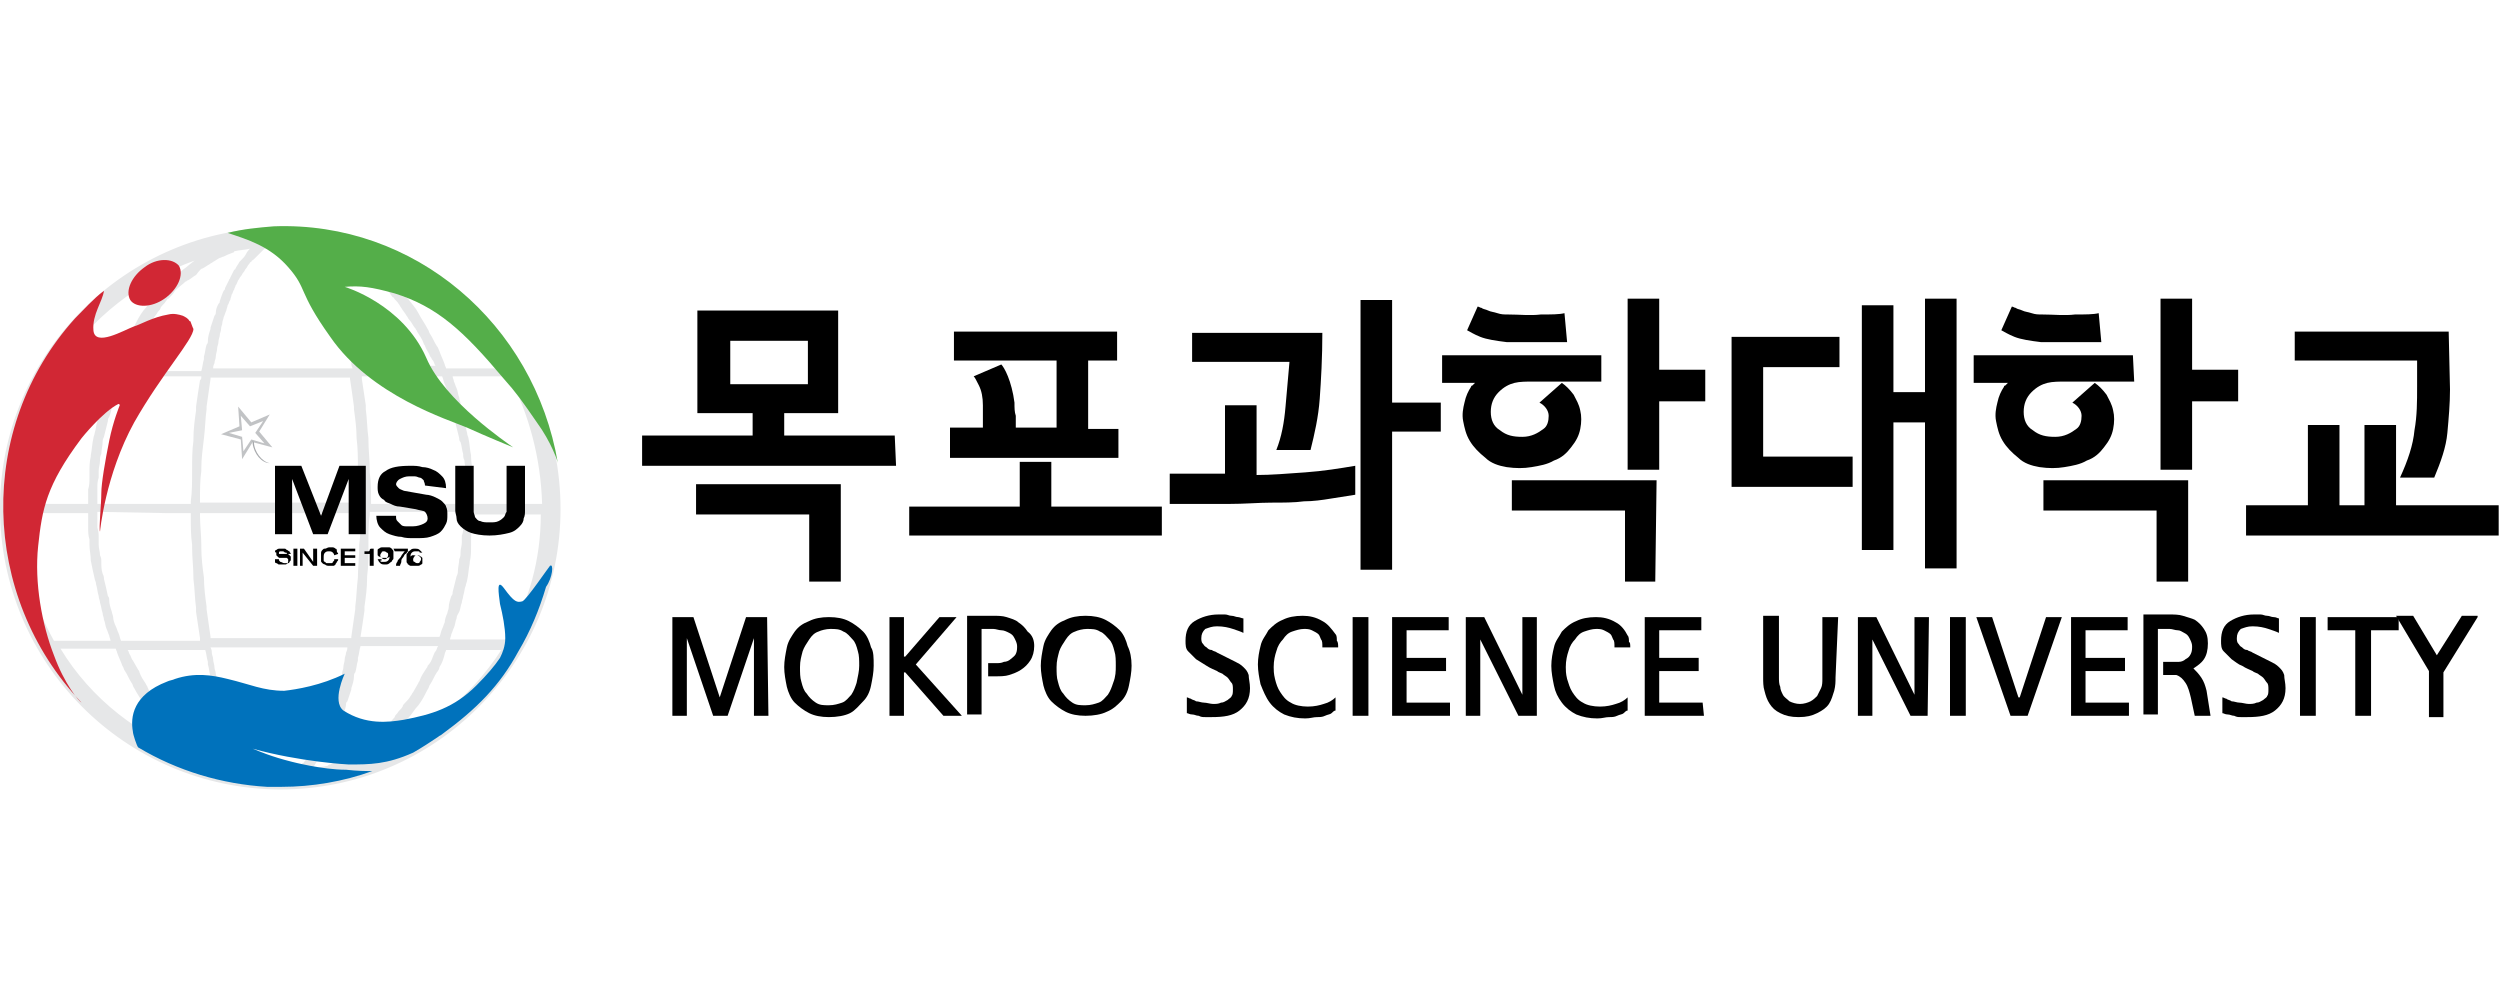 <?xml version="1.0" encoding="utf-8"?>
<!-- Generator: Adobe Illustrator 21.0.0, SVG Export Plug-In . SVG Version: 6.00 Build 0)  -->
<svg version="1.1" id="레이어_1" xmlns="http://www.w3.org/2000/svg" xmlns:xlink="http://www.w3.org/1999/xlink" x="0px"
	 y="0px" viewBox="0 0 190 76" style="enable-background:new 0 0 190 76;" xml:space="preserve">
<style type="text/css">
	.st0{fill:#E6E7E8;}
	.st1{fill:#A7A9AC;}
	.st2{opacity:0.7;}
	.st3{fill:#54AE49;}
	.st4{fill:#D12734;}
	.st5{fill:#0072BC;}
</style>
<g>
	<g>
		<g>
			<path d="M58.4,54.4h-1.1v-5.9h0l-2,5.9h-1.1l-2-5.9h0v5.9h-1.1v-7.5h1.6l2,6.1h0l2-6.1h1.6L58.4,54.4L58.4,54.4z"/>
			<path d="M66.4,50.6c0,0.5-0.1,1-0.2,1.5s-0.3,0.9-0.6,1.2S65,54,64.6,54.2c-0.4,0.2-1,0.3-1.6,0.3c-0.6,0-1.1-0.1-1.5-0.3
				c-0.4-0.2-0.8-0.5-1.1-0.8c-0.3-0.3-0.5-0.8-0.6-1.2c-0.1-0.5-0.2-1-0.2-1.5c0-0.5,0.1-1,0.2-1.5c0.1-0.5,0.4-0.9,0.6-1.2
				c0.3-0.4,0.6-0.6,1.1-0.8c0.4-0.2,0.9-0.3,1.5-0.3c0.6,0,1.1,0.1,1.5,0.3c0.4,0.2,0.8,0.5,1.1,0.8c0.3,0.3,0.5,0.8,0.6,1.2
				C66.4,49.5,66.4,50,66.4,50.6z M65.3,50.6c0-0.4,0-0.8-0.1-1.1c-0.1-0.4-0.2-0.7-0.4-0.9s-0.4-0.5-0.7-0.6
				c-0.3-0.2-0.6-0.2-1-0.2c-0.3,0-0.7,0.1-0.9,0.2c-0.3,0.1-0.5,0.3-0.7,0.6c-0.2,0.3-0.4,0.6-0.5,0.9c-0.1,0.4-0.2,0.7-0.2,1.2
				c0,0.4,0,0.8,0.1,1.1c0.1,0.4,0.2,0.7,0.4,0.9c0.2,0.3,0.4,0.5,0.7,0.7c0.3,0.2,0.6,0.2,1,0.2c0.4,0,0.7-0.1,1-0.2
				c0.3-0.1,0.5-0.4,0.7-0.6c0.2-0.3,0.3-0.6,0.4-0.9C65.2,51.4,65.3,51,65.3,50.6z"/>
			<path d="M73.1,54.4h-1.4l-2.9-3.3h-0.1v3.3h-1.1v-7.5h1.1v3h0.1l2.6-3h1.3l-3.1,3.6L73.1,54.4z"/>
			<path d="M78.6,49.1c0,0.4-0.1,0.8-0.3,1.1c-0.2,0.3-0.4,0.5-0.7,0.7c-0.3,0.2-0.6,0.3-0.9,0.4c-0.3,0.1-0.7,0.1-1,0.1h-0.6v-1
				h0.6c0.2,0,0.4,0,0.6-0.1c0.2,0,0.4-0.1,0.5-0.2c0.1-0.1,0.3-0.2,0.4-0.4c0.1-0.2,0.1-0.4,0.1-0.6c0-0.2-0.1-0.4-0.2-0.6
				c-0.1-0.2-0.2-0.3-0.4-0.4c-0.2-0.1-0.4-0.2-0.6-0.2s-0.4-0.1-0.6-0.1h-0.9v6.5h-1.1v-7.5h2c0.3,0,0.7,0,1,0.1
				c0.3,0.1,0.7,0.2,0.9,0.4c0.3,0.2,0.5,0.4,0.7,0.7C78.5,48.3,78.6,48.7,78.6,49.1z"/>
			<path d="M86,50.6c0,0.5-0.1,1-0.2,1.5c-0.1,0.5-0.3,0.9-0.6,1.2s-0.6,0.6-1.1,0.8c-0.4,0.2-1,0.3-1.6,0.3c-0.6,0-1.1-0.1-1.5-0.3
				c-0.4-0.2-0.8-0.5-1.1-0.8c-0.3-0.3-0.5-0.8-0.6-1.2c-0.1-0.5-0.2-1-0.2-1.5c0-0.5,0.1-1,0.2-1.5c0.1-0.5,0.4-0.9,0.6-1.2
				c0.3-0.4,0.6-0.6,1.1-0.8c0.4-0.2,0.9-0.3,1.5-0.3c0.6,0,1.1,0.1,1.5,0.3c0.4,0.2,0.8,0.5,1.1,0.8c0.3,0.3,0.5,0.8,0.6,1.2
				C85.9,49.5,86,50,86,50.6z M84.8,50.6c0-0.4,0-0.8-0.1-1.1c-0.1-0.4-0.2-0.7-0.4-0.9s-0.4-0.5-0.7-0.6c-0.3-0.2-0.6-0.2-1-0.2
				c-0.3,0-0.7,0.1-0.9,0.2c-0.3,0.1-0.5,0.3-0.7,0.6c-0.2,0.3-0.4,0.6-0.5,0.9c-0.1,0.4-0.2,0.7-0.2,1.2c0,0.4,0,0.8,0.1,1.1
				c0.1,0.4,0.2,0.7,0.4,0.9c0.2,0.3,0.4,0.5,0.7,0.7c0.3,0.2,0.6,0.2,1,0.2s0.7-0.1,1-0.2c0.3-0.1,0.5-0.4,0.7-0.6
				c0.2-0.3,0.3-0.6,0.4-0.9C84.8,51.4,84.8,51,84.8,50.6z"/>
			<path d="M95,52.3c0,0.8-0.3,1.3-0.8,1.7c-0.5,0.4-1.2,0.5-2.1,0.5c-0.2,0-0.3,0-0.5,0c-0.2,0-0.3,0-0.5-0.1
				c-0.2,0-0.3-0.1-0.5-0.1c-0.2,0-0.3-0.1-0.4-0.1V53c0.1,0,0.2,0.1,0.3,0.1c0.1,0.1,0.3,0.1,0.4,0.2c0.2,0,0.4,0.1,0.6,0.1
				c0.2,0,0.5,0.1,0.7,0.1c0.2,0,0.4,0,0.6-0.1c0.2,0,0.3-0.1,0.5-0.2c0.1-0.1,0.3-0.2,0.3-0.3c0.1-0.1,0.1-0.3,0.1-0.5
				s0-0.4-0.1-0.5c-0.1-0.1-0.2-0.3-0.3-0.4c-0.1-0.1-0.3-0.2-0.4-0.3c-0.2-0.1-0.3-0.1-0.4-0.2c-0.2-0.1-0.5-0.2-0.8-0.4
				s-0.5-0.3-0.8-0.5c-0.2-0.2-0.4-0.4-0.6-0.6c-0.2-0.2-0.2-0.5-0.2-0.8c0-0.7,0.2-1.2,0.7-1.5c0.5-0.3,1.1-0.5,1.8-0.5
				c0.2,0,0.4,0,0.5,0c0.2,0,0.3,0.1,0.5,0.1c0.2,0,0.3,0.1,0.5,0.1c0.1,0,0.3,0.1,0.4,0.1v1.1c-0.2-0.1-0.5-0.2-0.8-0.3
				c-0.3-0.1-0.7-0.2-1.2-0.2c-0.4,0-0.6,0.1-0.9,0.2c-0.2,0.2-0.3,0.4-0.3,0.7c0,0.1,0,0.3,0.1,0.4c0.1,0.1,0.1,0.2,0.3,0.3
				c0.1,0.1,0.2,0.2,0.4,0.2c0.1,0.1,0.3,0.1,0.4,0.2l0.8,0.4c0.2,0.1,0.4,0.2,0.6,0.3c0.2,0.1,0.4,0.2,0.6,0.4
				c0.2,0.2,0.3,0.3,0.4,0.6C94.9,51.6,95,51.9,95,52.3z"/>
			<path d="M101.7,49.2h-1.2c0-0.3,0-0.5-0.1-0.6c-0.1-0.2-0.1-0.3-0.2-0.4c-0.1-0.1-0.3-0.2-0.5-0.3c-0.2-0.1-0.4-0.1-0.6-0.1
				c-0.3,0-0.6,0.1-0.9,0.2c-0.3,0.1-0.5,0.3-0.7,0.6c-0.2,0.2-0.4,0.5-0.5,0.9c-0.1,0.3-0.2,0.7-0.2,1.2c0,0.2,0,0.5,0.1,0.9
				s0.2,0.7,0.4,1c0.2,0.3,0.4,0.6,0.8,0.8c0.3,0.2,0.8,0.3,1.3,0.3c0.5,0,0.9-0.1,1.2-0.2c0.4-0.1,0.7-0.3,0.9-0.5V54
				c-0.1,0-0.2,0.1-0.3,0.2c-0.1,0.1-0.3,0.1-0.5,0.2c-0.2,0.1-0.4,0.1-0.6,0.1c-0.3,0-0.5,0.1-0.9,0.1c-0.6,0-1.1-0.1-1.6-0.3
				c-0.4-0.2-0.8-0.5-1.1-0.9C96.2,53,96,52.5,95.8,52c-0.1-0.5-0.2-1-0.2-1.5c0-0.5,0.1-1,0.2-1.4c0.1-0.5,0.4-0.8,0.6-1.2
				c0.3-0.3,0.6-0.6,1.1-0.8c0.4-0.2,0.9-0.3,1.5-0.3c0.5,0,1,0.1,1.5,0.4c0.4,0.2,0.7,0.6,1,1c0.1,0.1,0.1,0.3,0.1,0.5
				C101.7,48.8,101.7,49,101.7,49.2z"/>
			<path d="M104,54.4h-1.2v-7.5h1.2V54.4z"/>
			<path d="M110.2,54.4h-4.4v-7.5h4.3v1h-3.2v2.1h3v1h-3v2.4h3.3V54.4z"/>
			<path d="M116.7,54.4h-1.3l-2.9-5.8h0v5.8h-1.1v-7.5h1.4l2.9,5.9h0v-5.9h1.1V54.4z"/>
			<path d="M123.9,49.2h-1.2c0-0.3,0-0.5-0.1-0.6c-0.1-0.2-0.1-0.3-0.2-0.4c-0.1-0.1-0.3-0.2-0.5-0.3c-0.2-0.1-0.4-0.1-0.6-0.1
				c-0.3,0-0.6,0.1-0.9,0.2s-0.5,0.3-0.7,0.6c-0.2,0.2-0.4,0.5-0.5,0.9c-0.1,0.3-0.2,0.7-0.2,1.2c0,0.2,0,0.5,0.1,0.9
				c0.1,0.3,0.2,0.7,0.4,1c0.2,0.3,0.4,0.6,0.8,0.8c0.3,0.2,0.8,0.3,1.3,0.3c0.5,0,0.9-0.1,1.2-0.2c0.4-0.1,0.7-0.3,0.9-0.5V54
				c-0.1,0-0.2,0.1-0.3,0.2c-0.1,0.1-0.3,0.1-0.5,0.2c-0.2,0.1-0.4,0.1-0.6,0.1c-0.3,0-0.5,0.1-0.9,0.1c-0.6,0-1.1-0.1-1.6-0.3
				c-0.4-0.2-0.8-0.5-1.1-0.9c-0.3-0.4-0.5-0.8-0.6-1.3c-0.1-0.5-0.2-1-0.2-1.5c0-0.5,0.1-1,0.2-1.4c0.1-0.5,0.4-0.8,0.6-1.2
				c0.3-0.3,0.6-0.6,1.1-0.8c0.4-0.2,0.9-0.3,1.5-0.3c0.5,0,1,0.1,1.5,0.4c0.4,0.2,0.7,0.6,0.9,1c0.1,0.1,0.1,0.3,0.1,0.5
				C123.9,48.8,123.9,49,123.9,49.2z"/>
			<path d="M129.5,54.4H125v-7.5h4.3v1h-3.2v2.1h3v1h-3v2.4h3.3L129.5,54.4L129.5,54.4z"/>
			<path d="M139.5,51.5c0,0.3,0,0.6-0.1,1c-0.1,0.3-0.2,0.7-0.4,1c-0.2,0.3-0.5,0.5-0.9,0.7c-0.4,0.2-0.8,0.3-1.4,0.3
				c-0.6,0-1-0.1-1.4-0.3c-0.4-0.2-0.6-0.4-0.8-0.7c-0.2-0.3-0.3-0.6-0.4-1c-0.1-0.3-0.1-0.7-0.1-1v-4.7h1.2v4.7
				c0,0.2,0,0.5,0.1,0.7c0,0.2,0.1,0.4,0.2,0.6c0.1,0.2,0.3,0.3,0.5,0.5c0.2,0.1,0.5,0.2,0.8,0.2s0.6-0.1,0.8-0.2
				c0.2-0.1,0.4-0.3,0.5-0.4c0.1-0.2,0.2-0.4,0.3-0.6c0.1-0.2,0.1-0.5,0.1-0.7v-4.7h1.2L139.5,51.5L139.5,51.5z"/>
			<path d="M146.5,54.4h-1.3l-2.9-5.8h0v5.8h-1.1v-7.5h1.4l2.9,5.9h0v-5.9h1.1L146.5,54.4L146.5,54.4z"/>
			<path d="M149.4,54.4h-1.2v-7.5h1.2V54.4z"/>
			<path d="M156.7,46.9l-2.6,7.5h-1.3l-2.6-7.5h1.2l2,6.1h0.1l2-6.1H156.7z"/>
			<path d="M161.8,54.4h-4.4v-7.5h4.3v1h-3.2v2.1h3v1h-3v2.4h3.3L161.8,54.4L161.8,54.4z"/>
			<path d="M168,54.4h-1.2l-0.3-1.4c-0.1-0.4-0.2-0.8-0.4-1.1c-0.2-0.3-0.4-0.5-0.7-0.6c-0.1,0-0.1,0-0.2,0c-0.1,0-0.1,0-0.2,0h-0.6
				v-1h0.6c0.2,0,0.4,0,0.6,0c0.2,0,0.4-0.1,0.5-0.2c0.2-0.1,0.3-0.2,0.4-0.4c0.1-0.2,0.1-0.4,0.1-0.6c0-0.2-0.1-0.4-0.2-0.6
				c-0.1-0.2-0.2-0.3-0.4-0.4c-0.2-0.1-0.3-0.2-0.5-0.2c-0.2,0-0.4-0.1-0.6-0.1h-0.9v6.5h-1.1v-7.6h2c0.3,0,0.7,0,1,0.1
				c0.3,0.1,0.7,0.2,0.9,0.3c0.3,0.2,0.5,0.4,0.7,0.7c0.2,0.3,0.3,0.6,0.3,1.1c0,0.5-0.1,0.9-0.3,1.2c-0.2,0.3-0.5,0.5-0.8,0.7
				c0.2,0.2,0.4,0.4,0.6,0.7c0.2,0.3,0.3,0.6,0.4,1L168,54.4z"/>
			<path d="M173.7,52.3c0,0.8-0.3,1.3-0.8,1.7c-0.5,0.4-1.2,0.5-2.1,0.5c-0.2,0-0.3,0-0.5,0c-0.2,0-0.3,0-0.5-0.1
				c-0.2,0-0.3-0.1-0.5-0.1c-0.2,0-0.3-0.1-0.4-0.1V53c0.1,0,0.2,0.1,0.3,0.1c0.1,0.1,0.3,0.1,0.4,0.2c0.2,0,0.4,0.1,0.6,0.1
				c0.2,0,0.5,0.1,0.7,0.1c0.2,0,0.4,0,0.6-0.1c0.2,0,0.3-0.1,0.5-0.2c0.1-0.1,0.3-0.2,0.3-0.3c0.1-0.1,0.1-0.3,0.1-0.5
				s0-0.4-0.1-0.5c-0.1-0.1-0.2-0.3-0.3-0.4c-0.1-0.1-0.3-0.2-0.4-0.3c-0.2-0.1-0.3-0.1-0.4-0.2c-0.2-0.1-0.5-0.2-0.8-0.4
				c-0.3-0.1-0.5-0.3-0.8-0.5c-0.2-0.2-0.4-0.4-0.6-0.6c-0.2-0.2-0.2-0.5-0.2-0.8c0-0.7,0.2-1.2,0.7-1.5c0.5-0.3,1.1-0.5,1.8-0.5
				c0.2,0,0.3,0,0.5,0c0.2,0,0.3,0.1,0.5,0.1c0.2,0,0.3,0.1,0.5,0.1c0.2,0,0.3,0.1,0.4,0.1v1.1c-0.2-0.1-0.5-0.2-0.8-0.3
				c-0.3-0.1-0.7-0.2-1.2-0.2c-0.4,0-0.6,0.1-0.9,0.2c-0.2,0.2-0.3,0.4-0.3,0.7c0,0.1,0,0.3,0.1,0.4s0.1,0.2,0.3,0.3
				c0.1,0.1,0.2,0.2,0.4,0.2c0.1,0.1,0.3,0.1,0.4,0.2l0.8,0.4c0.2,0.1,0.4,0.2,0.6,0.3c0.2,0.1,0.4,0.2,0.6,0.4
				c0.2,0.2,0.3,0.3,0.4,0.6C173.6,51.6,173.7,51.9,173.7,52.3z"/>
			<path d="M176,54.4h-1.2v-7.5h1.2V54.4z"/>
			<path d="M182.3,47.9h-2.1v6.5H179v-6.5h-2.1v-1h5.4V47.9z"/>
			<path d="M188.3,46.9l-2.6,4.2v3.4h-1.1V51l-2.5-4.2h1.3l1.8,3l1.9-3H188.3z"/>
		</g>
		<g>
			<path d="M68.1,35.4H48.8v-2.3h8.4v-1.7h-4.2v-7.8h10.7v7.8h-4.1v1.7h8.4L68.1,35.4L68.1,35.4z M63.9,44.2h-2.4v-5.1h-8.6v-2.3h11
				L63.9,44.2L63.9,44.2z M61.4,29.2v-3.3h-5.9v3.3H61.4z"/>
			<path d="M88.3,40.7H69.1v-2.2h8.4v-3.4h2.4v3.4h8.4L88.3,40.7L88.3,40.7z M85,34.8H72.2v-2.3h2.5c0-0.3,0-0.5,0-0.8s0-0.6,0-0.9
				c0-0.6-0.1-1.1-0.3-1.5c-0.2-0.4-0.3-0.6-0.4-0.7l2.1-0.9c0.1,0.1,0.3,0.4,0.5,0.9c0.2,0.5,0.4,1.2,0.5,2c0,0.4,0,0.7,0.1,1
				c0,0.3,0,0.6,0,0.9h3.1v-5.1h-7.8v-2.2h12.4v2.2h-2.2v5.2H85L85,34.8L85,34.8z"/>
			<path d="M103,37.6c-0.6,0.1-1.3,0.2-1.9,0.3c-0.6,0.1-1.3,0.2-2,0.2c-0.7,0.1-1.6,0.1-2.5,0.1c-0.9,0-2,0.1-3.3,0.1h-4.4V36h4.2
				v-5.2h2.4v5.3c1.1,0,2.3-0.1,3.7-0.2s2.6-0.3,3.8-0.5L103,37.6L103,37.6z M100.5,25.2c0,2-0.1,3.7-0.2,5.1
				c-0.1,1.4-0.4,2.7-0.7,3.9H97c0.4-1,0.6-2.1,0.7-3.3c0.1-1.2,0.2-2.3,0.3-3.4h-7.4v-2.2H100.5z M109.5,32.8h-3.7v10.5h-2.4V22.8
				h2.4v7.8h3.7V32.8z"/>
			<path d="M121.7,29h-5.2c-0.5,0-1,0-1.4,0.1c-0.4,0.1-0.8,0.3-1.2,0.7c-0.4,0.4-0.6,0.9-0.6,1.5c0,0.6,0.2,1.1,0.7,1.4
				c0.5,0.4,1,0.5,1.7,0.5c0.7,0,1.2-0.3,1.6-0.6c0.3-0.2,0.4-0.6,0.4-1s-0.3-0.8-0.7-1l1.7-1.5c0.3,0.2,0.6,0.5,0.9,0.9
				c0.2,0.4,0.4,0.7,0.5,1.2c0.1,0.4,0.1,0.9,0,1.4c-0.1,0.5-0.3,0.9-0.7,1.4c-0.3,0.4-0.7,0.8-1.3,1c-0.5,0.3-1.1,0.4-1.7,0.5
				c-0.6,0.1-1.2,0.1-1.9,0c-0.6-0.1-1.2-0.3-1.6-0.7c-0.5-0.4-0.9-0.8-1.2-1.3c-0.3-0.5-0.4-1-0.5-1.5c-0.1-0.5,0-1,0.1-1.4
				c0.1-0.5,0.3-0.9,0.5-1.2c0,0,0-0.1,0.1-0.1c0.1-0.1,0.1-0.1,0.2-0.2h-2.5v-2.1h12.1L121.7,29L121.7,29z M119.1,26
				c-0.4,0-1,0-1.8,0c-0.9,0-1.8,0-2.8,0c-0.8-0.1-1.5-0.2-2-0.4c-0.5-0.2-0.8-0.4-1-0.5l0.8-1.8c0.1,0,0.2,0.1,0.3,0.1
				c0.1,0.1,0.3,0.1,0.5,0.2c0.2,0.1,0.4,0.1,0.7,0.2c0.3,0.1,0.5,0.1,0.8,0.1c0.9,0,1.7,0.1,2.5,0c0.8,0,1.4,0,1.8-0.1L119.1,26
				L119.1,26z M125.8,44.2h-2.3v-5.4h-8.6v-2.3h11L125.8,44.2L125.8,44.2z M129.6,30.5h-3.5v5.2h-2.4v-13h2.4v5.4h3.5V30.5z"/>
			<path d="M140.8,37h-9.2V25.6h8.2v2.3H134v6.8h6.8V37z M148.7,43.2h-2.4V32.1h-2.4v9.7h-2.4V23.2h2.4v6.6h2.4v-7.1h2.4V43.2z"/>
			<path d="M162.2,29H157c-0.5,0-1,0-1.4,0.1c-0.4,0.1-0.8,0.3-1.2,0.7c-0.4,0.4-0.6,0.9-0.6,1.5c0,0.6,0.2,1.1,0.7,1.4
				c0.5,0.4,1,0.5,1.7,0.5c0.7,0,1.2-0.3,1.6-0.6c0.3-0.2,0.4-0.6,0.4-1s-0.3-0.8-0.7-1l1.7-1.5c0.3,0.2,0.6,0.5,0.9,0.9
				c0.2,0.4,0.4,0.7,0.5,1.2c0.1,0.4,0.1,0.9,0,1.4c-0.1,0.5-0.3,0.9-0.7,1.4c-0.3,0.4-0.7,0.8-1.3,1c-0.5,0.3-1.1,0.4-1.7,0.5
				c-0.6,0.1-1.2,0.1-1.9,0c-0.6-0.1-1.2-0.3-1.6-0.7c-0.5-0.4-0.9-0.8-1.2-1.3c-0.3-0.5-0.4-1-0.5-1.5s0-1,0.1-1.4
				c0.1-0.5,0.3-0.9,0.5-1.2c0,0,0-0.1,0.1-0.1c0.1-0.1,0.1-0.1,0.2-0.2H150v-2.1h12.1L162.2,29L162.2,29z M159.7,26
				c-0.4,0-1,0-1.8,0c-0.9,0-1.8,0-2.8,0c-0.8-0.1-1.5-0.2-2-0.4c-0.5-0.2-0.8-0.4-1-0.5l0.8-1.8c0.1,0,0.2,0.1,0.3,0.1
				c0.1,0.1,0.3,0.1,0.5,0.2c0.2,0.1,0.4,0.1,0.7,0.2s0.5,0.1,0.8,0.1c0.9,0,1.7,0.1,2.5,0c0.8,0,1.4,0,1.8-0.1L159.7,26L159.7,26z
				 M166.2,44.2h-2.3v-5.4h-8.6v-2.3h11V44.2z M170.1,30.5h-3.5v5.2h-2.4v-13h2.4v5.4h3.5V30.5z"/>
			<path d="M190,40.7h-19.3v-2.3h4.7v-6.1h2.4v6.1h1.9v-6.1h2.4v6.1h7.8V40.7z M186.2,29.6c0,1.1-0.1,2.2-0.2,3.3
				c-0.1,1.1-0.5,2.2-1,3.4h-2.6c0.6-1.3,1-2.5,1.1-3.6c0.2-1.1,0.2-2.2,0.2-3.3v-2h-9.3v-2.2h11.7L186.2,29.6L186.2,29.6z"/>
		</g>
	</g>
	<g>
		<path class="st0" d="M21.5,17.3h-0.2C9.6,17.3,0,26.9,0,38.6C0,50.4,9.5,59.9,21.2,60h0.1c11.8,0,21.3-9.6,21.3-21.3
			C42.6,26.9,33.2,17.4,21.5,17.3z M41.2,38.3H36l0,0c0-0.2,0-0.4,0-0.6c0-0.2,0-0.3,0-0.5c0-0.3,0-0.6-0.1-0.9c0-0.1,0-0.3,0-0.4
			c0-0.4-0.1-0.8-0.1-1.2c0,0,0,0,0-0.1c-0.1-0.4-0.1-0.9-0.2-1.3c0-0.1-0.1-0.2-0.1-0.4c-0.1-0.3-0.1-0.6-0.2-0.9
			c0-0.2-0.1-0.3-0.1-0.5c-0.1-0.3-0.1-0.5-0.2-0.8c0-0.2-0.1-0.3-0.1-0.5c-0.1-0.2-0.1-0.5-0.2-0.7c-0.1-0.2-0.1-0.3-0.2-0.5
			c0-0.1-0.1-0.3-0.1-0.4l0,0h4.3C40.2,31.5,41.1,34.8,41.2,38.3z M15.3,41.6c0-0.1,0-0.1,0-0.2c0-0.7-0.1-1.5-0.1-2.2
			c0-0.1,0-0.1,0-0.2h12.2c0,0.1,0,0.1,0,0.2c0,0.8,0,1.5-0.1,2.2c0,0.1,0,0.1,0,0.2c0,0.8-0.1,1.5-0.1,2.3l0,0
			c-0.1,0.8-0.1,1.5-0.2,2.2c0,0.1,0,0.1,0,0.2c-0.1,0.7-0.2,1.4-0.3,2.1c0,0,0,0.1,0,0.1H16c0,0,0-0.1,0-0.1
			c-0.1-0.7-0.2-1.4-0.3-2.1c0-0.1,0-0.1,0-0.2c-0.1-0.7-0.2-1.5-0.2-2.2l0,0C15.4,43.2,15.3,42.4,15.3,41.6z M15.2,28.9
			c-0.1,0.6-0.2,1.3-0.3,2c0,0.1,0,0.2,0,0.3c-0.1,0.7-0.2,1.4-0.2,2.2c0,0,0,0.1,0,0.1c-0.1,0.7-0.1,1.5-0.1,2.2c0,0.1,0,0.1,0,0.2
			c0,0.7,0,1.5-0.1,2.2c0,0.1,0,0.1,0,0.2l0,0h-0.7h-1H7.4c0-0.2,0-0.4,0-0.6c0-0.2,0-0.4,0-0.6c0-0.3,0-0.5,0.1-0.8
			c0-0.2,0-0.4,0-0.5c0-0.3,0.1-0.5,0.1-0.8c0-0.2,0-0.3,0.1-0.5c0-0.3,0.1-0.6,0.1-0.9c0-0.1,0-0.2,0.1-0.4C8,32.8,8.1,32.4,8.2,32
			c0-0.1,0-0.2,0.1-0.3c0.1-0.3,0.2-0.6,0.2-0.9c0-0.1,0.1-0.3,0.1-0.4c0.1-0.2,0.1-0.5,0.2-0.7c0.1-0.2,0.1-0.3,0.2-0.5
			c0.1-0.2,0.1-0.4,0.2-0.6h6.1l0,0C15.3,28.8,15.3,28.8,15.2,28.9z M15.5,33.3L15.5,33.3c0.1-0.8,0.1-1.5,0.2-2.2
			c0-0.1,0-0.1,0-0.2c0.1-0.7,0.2-1.4,0.3-2.1c0-0.1,0-0.1,0-0.1h10.6c0,0,0,0.1,0,0.1c0.1,0.7,0.2,1.3,0.3,2.1c0,0.1,0,0.1,0,0.2
			c0.1,0.7,0.2,1.5,0.2,2.2l0,0c0.1,0.8,0.1,1.5,0.1,2.3c0,0.1,0,0.1,0,0.2c0,0.7,0,1.5,0.1,2.2c0,0.1,0,0.1,0,0.2H15.2
			c0-0.1,0-0.1,0-0.2c0-0.8,0-1.5,0.1-2.2c0-0.1,0-0.1,0-0.2C15.3,34.9,15.4,34.1,15.5,33.3z M12.8,39h1h0.7l0,0c0,0.1,0,0.1,0,0.2
			c0,0.8,0,1.5,0.1,2.2c0,0.1,0,0.1,0,0.2c0,0.8,0.1,1.5,0.1,2.3c0,0,0,0.1,0,0.1c0.1,0.7,0.1,1.5,0.2,2.2c0,0.1,0,0.2,0,0.3
			c0.1,0.7,0.2,1.3,0.3,2c0,0.1,0,0.1,0,0.2l0,0H9.2c-0.1-0.2-0.1-0.4-0.2-0.6c-0.1-0.2-0.1-0.3-0.2-0.5c-0.1-0.2-0.2-0.5-0.2-0.7
			c0-0.1-0.1-0.3-0.1-0.4c-0.1-0.3-0.2-0.6-0.2-0.9c0-0.1,0-0.2-0.1-0.3C8.1,44.8,8,44.4,7.9,44c0-0.1,0-0.2-0.1-0.4
			c-0.1-0.3-0.1-0.6-0.1-0.9c0-0.2,0-0.3-0.1-0.5c0-0.3-0.1-0.5-0.1-0.8c0-0.2,0-0.4,0-0.5c0-0.3,0-0.5-0.1-0.8c0-0.2,0-0.4,0-0.6
			c0-0.2,0-0.4,0-0.6L12.8,39L12.8,39z M27.4,48.4c0.1-0.6,0.2-1.3,0.3-2c0-0.1,0-0.2,0-0.3c0.1-0.7,0.2-1.4,0.2-2.2
			c0,0,0-0.1,0-0.1c0.1-0.7,0.1-1.5,0.1-2.3c0-0.1,0-0.1,0-0.2c0-0.7,0-1.5,0.1-2.2c0-0.1,0-0.1,0-0.2l0,0h7.1c0,0.2,0,0.4,0,0.5
			c0,0.2,0,0.4,0,0.6c0,0.2,0,0.5-0.1,0.7c0,0.2,0,0.4,0,0.5c0,0.3-0.1,0.5-0.1,0.8c0,0.2,0,0.3-0.1,0.5c0,0.3-0.1,0.6-0.1,0.9
			c0,0.1,0,0.2-0.1,0.4c-0.1,0.4-0.2,0.8-0.3,1.2c0,0.1,0,0.2-0.1,0.3c-0.1,0.3-0.2,0.6-0.2,0.9c0,0.1-0.1,0.3-0.1,0.4
			c-0.1,0.2-0.2,0.5-0.2,0.7c-0.1,0.2-0.1,0.3-0.2,0.5c-0.1,0.2-0.1,0.4-0.2,0.6h-6.1l0,0C27.3,48.5,27.3,48.5,27.4,48.4z
			 M28.2,38.3L28.2,38.3c0-0.1,0-0.1,0-0.2c0-0.8,0-1.5-0.1-2.2c0-0.1,0-0.1,0-0.2c0-0.8-0.1-1.5-0.1-2.3c0,0,0-0.1,0-0.1
			c-0.1-0.7-0.1-1.5-0.2-2.2c0-0.1,0-0.2,0-0.3c-0.1-0.7-0.2-1.3-0.3-2c0-0.1,0-0.1,0-0.2l0,0h6.1c0.1,0.2,0.1,0.4,0.2,0.6
			c0.1,0.2,0.1,0.3,0.2,0.5c0.1,0.3,0.2,0.5,0.2,0.8c0,0.1,0.1,0.3,0.1,0.4c0.1,0.3,0.2,0.7,0.3,1c0,0.1,0,0.1,0,0.2
			c0.1,0.4,0.2,0.8,0.3,1.2c0,0.1,0,0.2,0.1,0.3c0.1,0.3,0.1,0.6,0.2,0.9c0,0.2,0,0.3,0.1,0.5c0,0.3,0.1,0.5,0.1,0.8
			c0,0.2,0,0.4,0,0.5c0,0.3,0,0.5,0.1,0.8c0,0.2,0,0.4,0,0.6c0,0.2,0,0.4,0,0.6C35.3,38.3,28.2,38.3,28.2,38.3z M38.1,28h-4.2l0,0
			c0-0.1-0.1-0.2-0.1-0.3c-0.1-0.3-0.3-0.7-0.4-1c-0.1-0.2-0.1-0.3-0.2-0.4c-0.2-0.3-0.3-0.6-0.5-0.9c-0.1-0.1-0.1-0.3-0.2-0.4
			c-0.2-0.4-0.5-0.8-0.7-1.2c0,0,0,0,0,0c-0.2-0.4-0.5-0.7-0.8-1.1c-0.1-0.1-0.2-0.2-0.3-0.3c-0.2-0.2-0.4-0.5-0.6-0.7
			c-0.1-0.1-0.2-0.2-0.3-0.3c-0.2-0.2-0.4-0.4-0.7-0.6c-0.1-0.1-0.2-0.2-0.3-0.2c-0.3-0.3-0.6-0.5-0.9-0.7
			C32.1,21.3,35.7,24.2,38.1,28z M24.9,19.1L24.9,19.1c0.1,0,0.1,0,0.2,0.1c0.2,0.1,0.4,0.2,0.6,0.3c0.1,0,0.2,0.1,0.3,0.1
			c0.2,0.1,0.3,0.2,0.5,0.3c0.1,0.1,0.2,0.1,0.3,0.2c0.2,0.1,0.3,0.2,0.5,0.3c0.1,0.1,0.2,0.1,0.3,0.2c0.2,0.1,0.4,0.3,0.6,0.4
			c0.1,0,0.1,0.1,0.2,0.1c0.2,0.2,0.5,0.4,0.7,0.6c0,0,0.1,0.1,0.1,0.1c0.2,0.2,0.4,0.4,0.5,0.6c0.1,0.1,0.1,0.2,0.2,0.2
			c0.1,0.2,0.3,0.3,0.4,0.5c0.1,0.1,0.1,0.2,0.2,0.3c0.1,0.2,0.3,0.4,0.4,0.6c0.1,0.1,0.1,0.2,0.2,0.3c0.2,0.2,0.3,0.5,0.5,0.7
			c0,0.1,0.1,0.1,0.1,0.2c0.2,0.3,0.4,0.6,0.5,0.9c0,0.1,0.1,0.1,0.1,0.2c0.1,0.3,0.3,0.5,0.4,0.8c0.1,0.1,0.1,0.2,0.2,0.3
			c0.1,0.1,0.1,0.3,0.2,0.4h-5.9c-0.1-0.3-0.1-0.6-0.2-0.9c0-0.1,0-0.1,0-0.2c-0.1-0.3-0.1-0.6-0.2-0.9c0-0.1,0-0.2-0.1-0.3
			c-0.1-0.3-0.2-0.6-0.2-0.9c0,0,0,0,0-0.1c-0.1-0.3-0.2-0.6-0.3-0.9c0-0.1,0-0.2-0.1-0.2c-0.1-0.2-0.2-0.5-0.2-0.7
			c0,0,0-0.1-0.1-0.2c-0.1-0.3-0.2-0.5-0.3-0.8c0-0.1,0-0.1-0.1-0.2c-0.1-0.2-0.2-0.4-0.3-0.6c0-0.1-0.1-0.1-0.1-0.2
			c-0.1-0.2-0.2-0.4-0.3-0.6c0,0,0-0.1-0.1-0.1c-0.1-0.2-0.2-0.3-0.3-0.5c0,0-0.1-0.1-0.1-0.1c-0.1-0.2-0.2-0.3-0.4-0.5l0,0
			c-0.1-0.1-0.2-0.3-0.3-0.4C24.1,19,24.5,19,24.9,19.1z M19.3,19.7c0.1-0.1,0.1-0.1,0.2-0.2c0.1-0.1,0.1-0.1,0.2-0.2
			c0.1-0.1,0.1-0.1,0.2-0.2c0.1-0.1,0.1-0.1,0.2-0.2c0.1,0,0.1-0.1,0.2-0.1l0,0c0.3,0,0.6,0,1,0h0.2c0.4,0,0.8,0,1.1,0
			c0.1,0,0.1,0.1,0.2,0.1c0.1,0.1,0.1,0.1,0.2,0.2c0.1,0,0.1,0.1,0.2,0.2c0.1,0.1,0.1,0.1,0.2,0.2c0.1,0.1,0.1,0.1,0.2,0.2
			c0.1,0.1,0.1,0.2,0.2,0.3c0.1,0.1,0.1,0.2,0.2,0.2c0.1,0.1,0.1,0.2,0.2,0.3c0.1,0.1,0.1,0.2,0.2,0.3c0.1,0.1,0.1,0.2,0.2,0.3
			c0.1,0.1,0.1,0.2,0.2,0.3c0.1,0.1,0.1,0.2,0.2,0.4c0.1,0.1,0.1,0.2,0.2,0.3c0.1,0.1,0.1,0.3,0.2,0.4c0,0.1,0.1,0.2,0.1,0.4
			c0.1,0.1,0.1,0.3,0.2,0.4c0,0.1,0.1,0.3,0.1,0.4c0.1,0.2,0.1,0.3,0.2,0.5c0,0.1,0.1,0.3,0.1,0.4c0,0.2,0.1,0.3,0.1,0.5
			c0,0.2,0.1,0.3,0.1,0.5c0,0.2,0.1,0.3,0.1,0.5c0,0.2,0.1,0.3,0.1,0.5c0,0.2,0.1,0.4,0.1,0.5c0,0.2,0.1,0.3,0.1,0.5
			c0,0.1,0,0.2,0.1,0.4H16.2c0-0.1,0-0.2,0.1-0.4c0-0.2,0.1-0.3,0.1-0.5c0-0.2,0.1-0.4,0.1-0.6c0-0.2,0.1-0.3,0.1-0.5
			c0-0.2,0.1-0.4,0.1-0.5c0-0.2,0.1-0.3,0.1-0.5c0-0.2,0.1-0.3,0.1-0.5c0-0.1,0.1-0.3,0.1-0.4c0.1-0.2,0.1-0.3,0.2-0.5
			c0-0.1,0.1-0.3,0.1-0.4c0.1-0.1,0.1-0.3,0.2-0.4c0-0.1,0.1-0.3,0.1-0.4c0.1-0.1,0.1-0.3,0.2-0.4c0-0.1,0.1-0.2,0.1-0.3
			c0.1-0.1,0.1-0.2,0.2-0.4c0.1-0.1,0.1-0.2,0.2-0.3s0.1-0.2,0.2-0.3c0.1-0.1,0.1-0.2,0.2-0.3c0.1-0.1,0.1-0.2,0.2-0.3
			c0.1-0.1,0.1-0.2,0.2-0.2C19.1,19.8,19.2,19.8,19.3,19.7z M15.4,20.4c0.2-0.1,0.3-0.2,0.5-0.3c0.1-0.1,0.2-0.1,0.3-0.2
			c0.2-0.1,0.3-0.2,0.5-0.3c0.1,0,0.2-0.1,0.3-0.1c0.2-0.1,0.4-0.2,0.7-0.3c0,0,0.1,0,0.1-0.1c0,0,0,0,0,0c0.4-0.1,0.8-0.1,1.2-0.2
			c-0.1,0.1-0.2,0.2-0.3,0.4l0,0c-0.1,0.2-0.2,0.3-0.4,0.5c0,0-0.1,0.1-0.1,0.1c-0.1,0.2-0.2,0.3-0.3,0.5c0,0,0,0.1-0.1,0.1
			c-0.1,0.2-0.2,0.4-0.3,0.6c0,0.1-0.1,0.1-0.1,0.2c-0.1,0.2-0.2,0.4-0.3,0.6c0,0.1,0,0.1-0.1,0.2c-0.1,0.2-0.2,0.5-0.3,0.8
			c0,0.1,0,0.1-0.1,0.2c-0.1,0.2-0.2,0.4-0.2,0.7c0,0.1-0.1,0.2-0.1,0.2c-0.1,0.3-0.2,0.6-0.3,0.9c0,0,0,0.1,0,0.1
			c-0.1,0.3-0.2,0.6-0.2,0.9c0,0.1,0,0.2-0.1,0.3c-0.1,0.3-0.1,0.6-0.2,0.9c0,0.1,0,0.1,0,0.2c-0.1,0.3-0.1,0.6-0.2,0.9l0,0H9.5
			c0.1-0.1,0.1-0.3,0.2-0.4c0.1-0.1,0.1-0.2,0.2-0.4c0.1-0.3,0.2-0.5,0.4-0.8c0-0.1,0.1-0.2,0.1-0.2c0.2-0.3,0.4-0.6,0.5-0.9
			c0-0.1,0.1-0.1,0.1-0.2c0.1-0.2,0.3-0.5,0.4-0.7c0.1-0.1,0.1-0.2,0.2-0.3c0.1-0.2,0.3-0.4,0.4-0.6c0.1-0.1,0.2-0.2,0.2-0.3
			c0.1-0.2,0.3-0.3,0.4-0.5c0.1-0.1,0.1-0.2,0.2-0.2c0.2-0.2,0.4-0.4,0.5-0.6c0,0,0.1-0.1,0.1-0.1c0.2-0.2,0.5-0.4,0.7-0.6
			c0.1,0,0.1-0.1,0.2-0.1c0.2-0.1,0.4-0.3,0.6-0.4C15.2,20.5,15.3,20.4,15.4,20.4z M14.8,19.8c-0.3,0.2-0.6,0.5-0.9,0.7
			c-0.1,0.1-0.2,0.2-0.3,0.2c-0.2,0.2-0.5,0.4-0.7,0.6c-0.1,0.1-0.2,0.2-0.3,0.3c-0.2,0.2-0.4,0.4-0.6,0.7c-0.1,0.1-0.2,0.2-0.3,0.3
			c-0.3,0.3-0.5,0.7-0.8,1l0,0c-0.3,0.4-0.5,0.8-0.7,1.2c-0.1,0.1-0.1,0.3-0.2,0.4c-0.2,0.3-0.3,0.6-0.5,0.9
			c-0.1,0.1-0.2,0.3-0.2,0.4c-0.2,0.3-0.3,0.6-0.4,1c0,0.1-0.1,0.2-0.1,0.3l0,0H4.6C6.9,24.2,10.6,21.3,14.8,19.8z M4.1,28.7h4.3
			l0,0c0,0.1-0.1,0.3-0.1,0.4c-0.1,0.2-0.1,0.3-0.2,0.5c-0.1,0.2-0.1,0.5-0.2,0.7c-0.1,0.2-0.1,0.3-0.2,0.5
			c-0.1,0.2-0.1,0.5-0.2,0.7c0,0.2-0.1,0.3-0.1,0.5c-0.1,0.3-0.1,0.6-0.2,0.9c0,0.1-0.1,0.3-0.1,0.4c-0.1,0.4-0.1,0.8-0.2,1.3
			c0,0,0,0.1,0,0.1c-0.1,0.4-0.1,0.8-0.1,1.2c0,0.1,0,0.3,0,0.4c0,0.3,0,0.6-0.1,0.9c0,0.2,0,0.3,0,0.5c0,0.2,0,0.4,0,0.6l0,0H1.4
			C1.5,34.8,2.5,31.5,4.1,28.7z M1.4,39h5.3l0,0c0,0.2,0,0.4,0,0.6c0,0.2,0,0.3,0,0.5c0,0.3,0,0.6,0.1,0.9c0,0.1,0,0.3,0,0.4
			c0,0.4,0.1,0.8,0.1,1.2v0C7,43.1,7.1,43.6,7.2,44c0,0.1,0.1,0.2,0.1,0.4c0.1,0.3,0.1,0.6,0.2,0.9c0,0.2,0.1,0.3,0.1,0.5
			c0.1,0.3,0.1,0.5,0.2,0.8c0,0.2,0.1,0.3,0.1,0.5c0.1,0.2,0.1,0.5,0.2,0.7c0.1,0.2,0.1,0.3,0.2,0.5c0,0.1,0.1,0.3,0.1,0.4l0,0H4.1
			C2.5,45.8,1.5,42.5,1.4,39z M4.6,49.3h4.2l0,0c0,0.1,0.1,0.2,0.1,0.3c0.1,0.3,0.3,0.7,0.4,1c0.1,0.1,0.1,0.3,0.2,0.4
			c0.2,0.3,0.3,0.6,0.5,0.9c0.1,0.1,0.1,0.3,0.2,0.4c0.2,0.4,0.5,0.8,0.7,1.2l0,0c0.3,0.4,0.5,0.7,0.8,1.1c0.1,0.1,0.2,0.2,0.3,0.3
			c0.2,0.2,0.4,0.5,0.6,0.7c0.1,0.1,0.2,0.2,0.3,0.3c0.2,0.2,0.5,0.4,0.7,0.6c0.1,0.1,0.2,0.1,0.2,0.2c0.3,0.3,0.6,0.5,1,0.7
			C10.6,56,6.9,53.1,4.6,49.3z M17.8,58.2C17.8,58.2,17.7,58.2,17.8,58.2c-0.1,0-0.1-0.1-0.2-0.1c-0.2-0.1-0.4-0.2-0.6-0.3
			c-0.1,0-0.2-0.1-0.3-0.1c-0.2-0.1-0.3-0.2-0.5-0.3c-0.1-0.1-0.2-0.1-0.3-0.2c-0.2-0.1-0.3-0.2-0.5-0.3c-0.1-0.1-0.2-0.1-0.3-0.2
			c-0.2-0.1-0.4-0.3-0.5-0.4c-0.1-0.1-0.1-0.1-0.2-0.2c-0.2-0.2-0.5-0.4-0.7-0.6c-0.1-0.1-0.1-0.1-0.2-0.2c-0.2-0.2-0.4-0.4-0.5-0.5
			c-0.1-0.1-0.2-0.2-0.2-0.3c-0.1-0.2-0.3-0.3-0.4-0.5c-0.1-0.1-0.2-0.2-0.2-0.3c-0.1-0.2-0.3-0.4-0.4-0.5c-0.1-0.1-0.1-0.2-0.2-0.3
			c-0.1-0.2-0.3-0.4-0.4-0.7c0-0.1-0.1-0.1-0.1-0.2c-0.2-0.3-0.4-0.6-0.5-0.9c0-0.1-0.1-0.2-0.1-0.2c-0.1-0.2-0.3-0.5-0.4-0.7
			c-0.1-0.1-0.1-0.2-0.2-0.4c-0.1-0.1-0.1-0.3-0.2-0.4h5.9l0,0c0.1,0.3,0.1,0.6,0.2,0.9c0,0.1,0,0.1,0,0.2c0.1,0.3,0.1,0.6,0.2,0.9
			c0,0.1,0,0.2,0.1,0.3c0.1,0.3,0.2,0.6,0.2,0.9c0,0,0,0,0,0.1c0.1,0.3,0.2,0.6,0.3,0.9c0,0.1,0,0.1,0.1,0.2
			c0.1,0.2,0.2,0.5,0.2,0.7c0,0.1,0,0.1,0.1,0.2c0.1,0.3,0.2,0.5,0.3,0.8c0,0.1,0,0.1,0.1,0.2c0.1,0.2,0.2,0.4,0.3,0.6
			c0,0.1,0.1,0.1,0.1,0.2c0.1,0.2,0.2,0.4,0.3,0.6c0,0,0,0.1,0.1,0.1c0.1,0.2,0.2,0.3,0.3,0.5c0,0,0.1,0.1,0.1,0.1
			c0.1,0.2,0.2,0.3,0.4,0.5l0,0c0.1,0.1,0.2,0.3,0.3,0.4C18.6,58.3,18.2,58.3,17.8,58.2z M23.4,57.6c-0.1,0.1-0.1,0.1-0.2,0.2
			C23.1,57.9,23.1,58,23,58c-0.1,0.1-0.1,0.1-0.2,0.2c-0.1,0.1-0.1,0.1-0.2,0.2c-0.1,0-0.1,0.1-0.2,0.1l0,0c-0.3,0-0.7,0-1.1,0h-0.1
			c-0.4,0-0.8,0-1.1,0c-0.1,0-0.1-0.1-0.2-0.1c-0.1-0.1-0.1-0.1-0.2-0.2c-0.1,0-0.1-0.1-0.2-0.2c-0.1-0.1-0.1-0.1-0.2-0.2
			c-0.1-0.1-0.1-0.1-0.2-0.2c-0.1-0.1-0.1-0.2-0.2-0.3c-0.1-0.1-0.1-0.2-0.2-0.2c-0.1-0.1-0.1-0.2-0.2-0.3c-0.1-0.1-0.1-0.2-0.2-0.3
			s-0.1-0.2-0.2-0.3c-0.1-0.1-0.1-0.2-0.2-0.3c-0.1-0.1-0.1-0.2-0.2-0.4c0-0.1-0.1-0.2-0.1-0.3c-0.1-0.1-0.1-0.3-0.2-0.4
			c0-0.1-0.1-0.2-0.1-0.4c-0.1-0.1-0.1-0.3-0.2-0.4c0-0.1-0.1-0.3-0.1-0.4c-0.1-0.2-0.1-0.3-0.2-0.5c0-0.1-0.1-0.3-0.1-0.4
			c0-0.2-0.1-0.3-0.1-0.5c0-0.1-0.1-0.3-0.1-0.5c0-0.2-0.1-0.4-0.1-0.5c0-0.2-0.1-0.3-0.1-0.5c0-0.2-0.1-0.4-0.1-0.6
			c0-0.2-0.1-0.3-0.1-0.5c0-0.1,0-0.2-0.1-0.4h10.4c0,0.1,0,0.2-0.1,0.4c0,0.2-0.1,0.3-0.1,0.5c0,0.2-0.1,0.4-0.1,0.6
			c0,0.2-0.1,0.3-0.1,0.5c0,0.2-0.1,0.4-0.1,0.5c0,0.2-0.1,0.3-0.1,0.5c0,0.2-0.1,0.3-0.1,0.5c0,0.1-0.1,0.3-0.1,0.4
			c0,0.2-0.1,0.3-0.2,0.5c0,0.1-0.1,0.3-0.1,0.4c-0.1,0.1-0.1,0.3-0.2,0.4c0,0.1-0.1,0.2-0.1,0.4c-0.1,0.1-0.1,0.3-0.2,0.4
			c0,0.1-0.1,0.2-0.1,0.3c-0.1,0.1-0.1,0.2-0.2,0.4c-0.1,0.1-0.1,0.2-0.2,0.3c-0.1,0.1-0.1,0.2-0.2,0.3s-0.1,0.2-0.2,0.3
			c-0.1,0.1-0.1,0.2-0.2,0.3c-0.1,0.1-0.1,0.2-0.2,0.2C23.5,57.4,23.4,57.5,23.4,57.6z M27.3,56.9c-0.2,0.1-0.3,0.2-0.5,0.3
			c-0.1,0.1-0.2,0.1-0.3,0.2c-0.2,0.1-0.3,0.2-0.5,0.3c-0.1,0-0.2,0.1-0.3,0.1c-0.2,0.1-0.4,0.2-0.6,0.3c-0.1,0-0.1,0-0.2,0.1h0
			c-0.4,0.1-0.8,0.1-1.2,0.2c0.1-0.1,0.2-0.2,0.3-0.4l0,0c0.1-0.2,0.2-0.3,0.4-0.5c0,0,0.1-0.1,0.1-0.1c0.1-0.2,0.2-0.3,0.3-0.5
			c0,0,0-0.1,0.1-0.1c0.1-0.2,0.2-0.4,0.3-0.6c0-0.1,0.1-0.1,0.1-0.2c0.1-0.2,0.2-0.4,0.3-0.6c0-0.1,0-0.1,0.1-0.2
			c0.1-0.2,0.2-0.5,0.3-0.8c0-0.1,0-0.1,0.1-0.2c0.1-0.2,0.2-0.5,0.2-0.7c0-0.1,0-0.1,0.1-0.2c0.1-0.3,0.2-0.6,0.3-0.9
			c0,0,0,0,0-0.1c0.1-0.3,0.2-0.6,0.2-0.9c0-0.1,0-0.2,0.1-0.3c0.1-0.3,0.1-0.6,0.2-0.9c0-0.1,0-0.1,0-0.2c0.1-0.3,0.1-0.6,0.2-0.9
			h5.9c-0.1,0.1-0.1,0.3-0.2,0.4c-0.1,0.1-0.1,0.2-0.2,0.4c-0.1,0.3-0.2,0.5-0.4,0.7c0,0.1-0.1,0.2-0.1,0.2
			c-0.2,0.3-0.4,0.6-0.5,0.9c0,0.1-0.1,0.1-0.1,0.2c-0.1,0.2-0.3,0.5-0.4,0.7c-0.1,0.1-0.1,0.2-0.2,0.3c-0.1,0.2-0.3,0.4-0.4,0.5
			c-0.1,0.1-0.2,0.2-0.2,0.3c-0.1,0.2-0.3,0.3-0.4,0.5c-0.1,0.1-0.2,0.2-0.2,0.3c-0.2,0.2-0.3,0.4-0.5,0.5c-0.1,0.1-0.1,0.1-0.2,0.2
			c-0.2,0.2-0.5,0.4-0.7,0.6c-0.1,0.1-0.1,0.1-0.2,0.2c-0.2,0.1-0.4,0.3-0.5,0.4C27.4,56.8,27.3,56.8,27.3,56.9z M27.8,57.4
			c0.3-0.2,0.6-0.5,1-0.7c0.1-0.1,0.2-0.2,0.3-0.2c0.2-0.2,0.5-0.4,0.7-0.6c0.1-0.1,0.2-0.2,0.3-0.3c0.2-0.2,0.4-0.4,0.6-0.7
			c0.1-0.1,0.2-0.2,0.3-0.3c0.3-0.3,0.5-0.7,0.8-1c0,0,0,0,0,0c0.3-0.4,0.5-0.8,0.7-1.2c0.1-0.1,0.1-0.3,0.2-0.4
			c0.2-0.3,0.3-0.6,0.5-0.9c0.1-0.1,0.2-0.3,0.2-0.4c0.2-0.3,0.3-0.6,0.4-1c0-0.1,0.1-0.2,0.1-0.3l0,0h4.2
			C35.7,53.1,32.1,56,27.8,57.4z M38.5,48.6h-4.3l0,0c0-0.1,0.1-0.3,0.1-0.4c0.1-0.2,0.1-0.3,0.2-0.5c0.1-0.2,0.1-0.5,0.2-0.7
			c0-0.2,0.1-0.3,0.2-0.5c0.1-0.2,0.1-0.5,0.2-0.7c0-0.2,0.1-0.3,0.1-0.5c0.1-0.3,0.1-0.6,0.2-0.8c0-0.1,0.1-0.3,0.1-0.4
			c0.1-0.4,0.1-0.8,0.2-1.3c0,0,0-0.1,0-0.1c0.1-0.4,0.1-0.8,0.1-1.2c0-0.1,0-0.3,0-0.4c0-0.3,0-0.6,0.1-0.9c0-0.2,0-0.3,0-0.5
			c0-0.2,0-0.4,0-0.6h5.2C41.1,42.5,40.2,45.8,38.5,48.6z"/>
		<g>
			<path class="st1" d="M19.3,33.6l-0.1-0.1l0,0.2c0.1,0.8,0.7,1.5,1.3,1.5l0,0C19.9,35.1,19.3,34.3,19.3,33.6z"/>
			<g>
				<g class="st2">
					<path class="st1" d="M18.4,34.9l-0.1-1.5L16.8,33l1.4-0.6l-0.1-1.5l1,1.2l1.4-0.6l-0.8,1.3l1,1.2l-1.5-0.4L18.4,34.9z
						 M17.4,32.9l1,0.3l0.1,1.1l0.6-0.9l1,0.3l-0.7-0.8l0.6-0.9l-1,0.4l-0.7-0.8l0.1,1.1L17.4,32.9z"/>
				</g>
			</g>
		</g>
		<path class="st3" d="M21.9,20.3c1.5,1.7,0.7,1.8,3.2,5.3c3.1,4.5,9,6.3,10.4,6.9c1.3,0.6,3.5,1.5,3.5,1.5
			c-0.4-0.3-5.2-3.5-6.6-6.8c-1.8-4.1-6.2-5.4-6.2-5.4c1.2-0.1,2,0,3.8,0.5c3.2,1,5.2,2.8,8.3,6.5c0.9,1,1.4,1.7,2.5,3.3
			c1.1,1.5,1.6,3,1.6,3.1c-1.8-10.6-10.9-18.4-21.6-18c-1.2,0.1-2.3,0.2-3.5,0.5C18.8,18.2,20.5,18.7,21.9,20.3z"/>
		<path class="st4" d="M13.6,20.2c0.4,0.7-0.1,1.8-1.1,2.5c-1,0.7-2.2,0.7-2.6,0.1c-0.4-0.7,0.1-1.8,1.1-2.5
			C11.9,19.6,13.1,19.6,13.6,20.2z"/>
		<path class="st4" d="M14.5,24.5c0,0,0-0.1-0.1-0.1c-0.1-0.2-0.3-0.3-0.5-0.4c-0.3-0.1-0.7-0.2-1.1-0.1l0,0
			c-1.2,0.2-2.2,0.8-2.6,0.9c-0.8,0.3-3,1.6-3.1,0.3c-0.1-1.2,0.7-2.2,0.8-3c-0.8,0.6-1.5,1.4-2.2,2.1c-7.5,8.3-7.2,21.1,0.5,29.2
			C6,53.3,4.9,52,4.1,49.8c-0.9-2.3-1.5-5.5-1.2-8.3s0.6-4.6,3.3-8.2c0,0,1.6-2,2.8-2.6c0,0,0.1,0,0.1,0.1c0,0-0.5,1.2-0.8,2.7
			C8,35,7.7,36.7,7.7,37.5c0,0.8-0.2,2.7-0.1,2.9c0,0,0.4-4.3,2.6-8.3c2.1-3.7,4.5-6.3,4.5-7.1C14.7,25,14.6,24.8,14.5,24.5z"/>
		<path class="st5" d="M41.8,43c-0.1,0.1-1.8,2.6-2.1,2.7c-0.4,0.1-0.6,0.1-1.4-1c-0.6-0.8-0.4,0.4-0.3,1.2c0.2,0.8,0.4,1.8,0.4,2.6
			c0,0.6-0.2,1.1-0.4,1.5c-0.4,0.6-1,1.3-1.8,2.1c-1.7,1.7-3.4,2.2-5.5,2.6c-1.2,0.2-2.9,0.4-4.6-0.7c-0.9-0.7,0.1-2.8,0.1-2.8
			c-1.8,0.9-3.7,1.2-4.6,1.3c-1.6,0-2.6-0.5-4.3-0.9c-1.2-0.3-2.5-0.5-4,0l0,0c-0.2,0.1-0.4,0.1-0.6,0.2c-2.6,1-2.8,2.7-2.6,3.8
			c0,0.2,0.3,1.1,0.4,1.2c0,0,0,0,0,0l0,0l0,0c3,1.8,6.4,2.8,9.8,3h0c0.4,0,0.7,0,1.1,0c2.3,0,4.7-0.4,6.9-1.2c-0.5,0-1.1,0-2-0.1
			c-1.8,0-4.1-0.6-4.1-0.6c-1.6-0.4-2.5-0.8-3-1c3.6,1,7.2,1.2,7.3,1.2c1.6,0,2.9,0,4.9-0.9c0.7-0.4,1.3-0.8,1.9-1.2
			c0.1-0.1,0.2-0.1,0.3-0.2c2.6-1.9,4.4-3.7,5.8-6.3c0.9-1.5,1.6-3.2,2.1-4.9C42,43.9,42.1,42.8,41.8,43z"/>
		<path d="M25.8,35.4h2v5.2h-1.3v-4.2l0,0l-1.6,4.2h-1.1l-1.6-4.2l0,0v4.2h-1.3v-5.2h2l1.5,3.8L25.8,35.4z"/>
		<path d="M32.3,36.9c0-0.2-0.1-0.3-0.1-0.4c-0.1-0.1-0.2-0.2-0.3-0.2c-0.1,0-0.2-0.1-0.4-0.1c-0.1,0-0.3,0-0.4,0
			c-0.3,0-0.5,0.1-0.7,0.2c-0.2,0.1-0.3,0.3-0.3,0.4c0,0.1,0.1,0.2,0.2,0.3c0.1,0.1,0.2,0.1,0.4,0.2l1.7,0.3c0.2,0,0.5,0.1,0.7,0.2
			c0.2,0.1,0.4,0.2,0.5,0.3c0.1,0.1,0.3,0.3,0.3,0.4c0.1,0.2,0.1,0.4,0.1,0.6c0,0.3,0,0.5-0.1,0.7c-0.1,0.2-0.2,0.4-0.4,0.6
			c-0.2,0.2-0.5,0.3-0.8,0.4c-0.3,0.1-0.7,0.1-1.2,0.1c-0.4,0-0.7,0-1-0.1c-0.3,0-0.6-0.1-0.9-0.2c-0.3-0.1-0.5-0.3-0.7-0.5
			c-0.2-0.2-0.3-0.6-0.3-0.9h1.5c0,0.2,0,0.3,0.1,0.4c0.1,0.1,0.2,0.2,0.3,0.3c0.1,0.1,0.3,0.1,0.4,0.1c0.1,0,0.3,0,0.5,0
			c0.3,0,0.6-0.1,0.8-0.2c0.2-0.1,0.3-0.2,0.3-0.4c0-0.2-0.1-0.4-0.2-0.5s-0.4-0.1-0.7-0.2l-1.2-0.2c-0.3,0-0.5-0.1-0.7-0.2
			c-0.2-0.1-0.4-0.1-0.5-0.3c-0.2-0.1-0.3-0.2-0.4-0.4c-0.1-0.2-0.1-0.4-0.1-0.6c0-0.6,0.2-1,0.6-1.2c0.4-0.3,1-0.4,1.9-0.4
			c0.3,0,0.6,0,0.9,0.1c0.3,0,0.6,0.1,0.8,0.2c0.3,0.1,0.5,0.3,0.7,0.5c0.2,0.2,0.3,0.5,0.3,0.9L32.3,36.9L32.3,36.9z"/>
		<path d="M34.6,35.4h1.4v3c0,0.2,0,0.3,0,0.5c0,0.1,0.1,0.3,0.1,0.4c0.1,0.1,0.2,0.3,0.4,0.3c0.2,0.1,0.4,0.1,0.7,0.1
			s0.5,0,0.7-0.1c0.2-0.1,0.3-0.2,0.4-0.3c0.1-0.1,0.1-0.3,0.2-0.4c0-0.1,0-0.3,0-0.5v-3h1.4v3.4c0,0.2,0,0.4-0.1,0.6
			c0,0.2-0.1,0.4-0.3,0.6c-0.2,0.2-0.4,0.4-0.8,0.5s-0.9,0.2-1.5,0.2c-0.6,0-1.1-0.1-1.4-0.2s-0.6-0.3-0.8-0.5
			c-0.2-0.2-0.3-0.4-0.3-0.6c0-0.2-0.1-0.4-0.1-0.6L34.6,35.4L34.6,35.4z"/>
		<g>
			<g>
				<path d="M20.9,41.9c0-0.1,0.1-0.1,0.1-0.1c0,0,0.1-0.1,0.2-0.1c0.1,0,0.1,0,0.2,0c0.1,0,0.1,0,0.2,0s0.1,0,0.2,0.1
					c0.1,0,0.1,0.1,0.2,0.1c0,0.1,0.1,0.1,0.1,0.2h-0.3c0-0.1,0-0.1-0.1-0.1c-0.1,0-0.1-0.1-0.2-0.1c-0.1,0-0.2,0-0.2,0
					c-0.1,0-0.1,0.1-0.1,0.1c0,0,0,0.1,0,0.1c0,0,0,0,0.1,0c0,0,0.1,0,0.1,0s0.1,0,0.2,0c0.1,0,0.2,0,0.2,0c0.1,0,0.1,0,0.2,0.1
					s0.1,0.1,0.1,0.1c0,0,0,0.1,0,0.2c0,0.1,0,0.1-0.1,0.2c0,0.1-0.1,0.1-0.1,0.1c-0.1,0-0.1,0.1-0.2,0.1s-0.1,0-0.2,0
					c-0.1,0-0.2,0-0.3,0c-0.1,0-0.1-0.1-0.2-0.1c-0.1,0-0.1-0.1-0.1-0.1c0-0.1,0-0.1,0-0.2h0.3c0,0.1,0,0.1,0.1,0.2
					c0.1,0,0.2,0.1,0.3,0.1c0,0,0.1,0,0.1,0c0,0,0.1,0,0.1,0c0,0,0.1,0,0.1-0.1s0-0.1,0-0.1s0-0.1,0-0.1c0,0,0,0-0.1-0.1
					c0,0-0.1,0-0.1,0c0,0-0.1,0-0.2,0c-0.1,0-0.2,0-0.2,0c-0.1,0-0.1,0-0.2-0.1S21,42.2,21,42.2c0,0,0-0.1,0-0.2
					C20.9,42,20.9,41.9,20.9,41.9z"/>
				<path d="M22.3,41.7h0.3V43h-0.3V41.7z"/>
				<path d="M22.8,41.7h0.3l0.7,1l0,0v-1h0.3V43h-0.3L23,42l0,0v1h-0.2V41.7z"/>
				<path d="M25.4,42.2c0-0.1-0.1-0.2-0.1-0.2c-0.1-0.1-0.2-0.1-0.3-0.1c-0.1,0-0.2,0-0.3,0.1c-0.1,0.1-0.1,0.2-0.1,0.4
					c0,0.1,0,0.1,0,0.2c0,0.1,0.1,0.1,0.1,0.1c0,0,0.1,0.1,0.1,0.1c0.1,0,0.1,0,0.2,0s0.1,0,0.2,0c0,0,0.1,0,0.1-0.1
					c0,0,0.1-0.1,0.1-0.1c0,0,0-0.1,0-0.1h0.3c0,0.1,0,0.1-0.1,0.2c0,0.1-0.1,0.1-0.1,0.2c-0.1,0.1-0.1,0.1-0.2,0.1
					c-0.1,0-0.2,0-0.3,0c-0.1,0-0.2,0-0.3-0.1c-0.1,0-0.2-0.1-0.2-0.1c-0.1-0.1-0.1-0.1-0.1-0.2c0-0.1,0-0.2,0-0.3s0-0.2,0-0.3
					c0-0.1,0.1-0.2,0.1-0.2c0.1-0.1,0.1-0.1,0.2-0.1c0.1,0,0.2-0.1,0.3-0.1c0.1,0,0.2,0,0.3,0c0.1,0,0.2,0.1,0.2,0.1
					c0.1,0,0.1,0.1,0.1,0.2c0,0.1,0.1,0.1,0.1,0.2L25.4,42.2L25.4,42.2z"/>
				<path d="M25.9,41.7H27v0.2h-0.8v0.3h0.8v0.2h-0.8v0.4H27V43h-1.1V41.7z"/>
				<path d="M28.1,42.1h-0.4v-0.2h0.1c0,0,0.1,0,0.1,0c0,0,0.1,0,0.1,0c0,0,0.1,0,0.1-0.1c0,0,0-0.1,0.1-0.1h0.2V43h-0.3V42.1z"/>
				<path d="M28.9,42.6c0,0,0,0.1,0.1,0.1c0,0,0.1,0,0.2,0c0.1,0,0.2,0,0.3-0.1c0.1-0.1,0.1-0.2,0.1-0.3c-0.1,0.1-0.1,0.1-0.2,0.1
					c-0.1,0-0.1,0-0.2,0c-0.1,0-0.2,0-0.2,0s-0.1-0.1-0.2-0.1c0,0-0.1-0.1-0.1-0.1c0,0,0-0.1,0-0.2c0-0.1,0-0.1,0-0.2
					c0-0.1,0.1-0.1,0.1-0.1c0,0,0.1-0.1,0.2-0.1c0.1,0,0.2,0,0.3,0s0.2,0,0.3,0c0.1,0,0.1,0.1,0.2,0.1c0,0.1,0.1,0.1,0.1,0.2
					c0,0.1,0,0.2,0,0.3c0,0.1,0,0.1,0,0.2c0,0.1,0,0.1-0.1,0.2c0,0.1-0.1,0.1-0.2,0.2s-0.2,0.1-0.3,0.1c-0.2,0-0.3,0-0.4-0.1
					c-0.1-0.1-0.1-0.1-0.2-0.3h0.3V42.6z M29.4,42c0,0-0.1-0.1-0.2-0.1c-0.1,0-0.2,0-0.2,0.1c0,0-0.1,0.1-0.1,0.2
					c0,0.1,0,0.1,0.1,0.2c0,0,0.1,0.1,0.2,0.1c0.1,0,0.2,0,0.2-0.1c0,0,0.1-0.1,0.1-0.2C29.5,42.1,29.5,42,29.4,42z"/>
				<path d="M29.9,41.7H31v0.2c-0.1,0.1-0.1,0.2-0.2,0.2c-0.1,0.1-0.1,0.2-0.2,0.3c-0.1,0.1-0.1,0.2-0.1,0.3c0,0.1-0.1,0.2-0.1,0.3
					h-0.3c0-0.1,0-0.2,0.1-0.3c0-0.1,0.1-0.2,0.2-0.3c0.1-0.1,0.1-0.2,0.2-0.3c0.1-0.1,0.1-0.2,0.2-0.2h-0.8L29.9,41.7L29.9,41.7z"
					/>
				<path d="M31.9,42c0,0,0-0.1-0.1-0.1c0,0-0.1,0-0.2,0c-0.1,0-0.2,0-0.3,0.1c-0.1,0.1-0.1,0.2-0.1,0.3c0.1-0.1,0.1-0.1,0.2-0.1
					c0.1,0,0.1,0,0.2,0c0.1,0,0.2,0,0.2,0c0.1,0,0.1,0.1,0.2,0.1c0,0,0.1,0.1,0.1,0.1c0,0,0,0.1,0,0.2c0,0.1,0,0.1,0,0.2
					c0,0.1-0.1,0.1-0.1,0.1c0,0-0.1,0.1-0.2,0.1s-0.2,0-0.3,0s-0.2,0-0.3,0c-0.1,0-0.1-0.1-0.2-0.1c0-0.1-0.1-0.1-0.1-0.2
					s0-0.2,0-0.3c0-0.1,0-0.1,0-0.2c0-0.1,0-0.1,0.1-0.2c0-0.1,0.1-0.1,0.2-0.2s0.2-0.1,0.3-0.1c0.2,0,0.3,0,0.4,0.1
					c0.1,0.1,0.1,0.1,0.2,0.2L31.9,42L31.9,42z M31.5,42.7c0,0,0.1,0.1,0.2,0.1c0.1,0,0.2,0,0.2-0.1c0,0,0.1-0.1,0.1-0.2
					c0-0.1,0-0.1-0.1-0.2c0,0-0.1-0.1-0.2-0.1c-0.1,0-0.2,0-0.2,0.1c0,0-0.1,0.1-0.1,0.2C31.4,42.6,31.4,42.7,31.5,42.7z"/>
			</g>
		</g>
	</g>
</g>
</svg>
